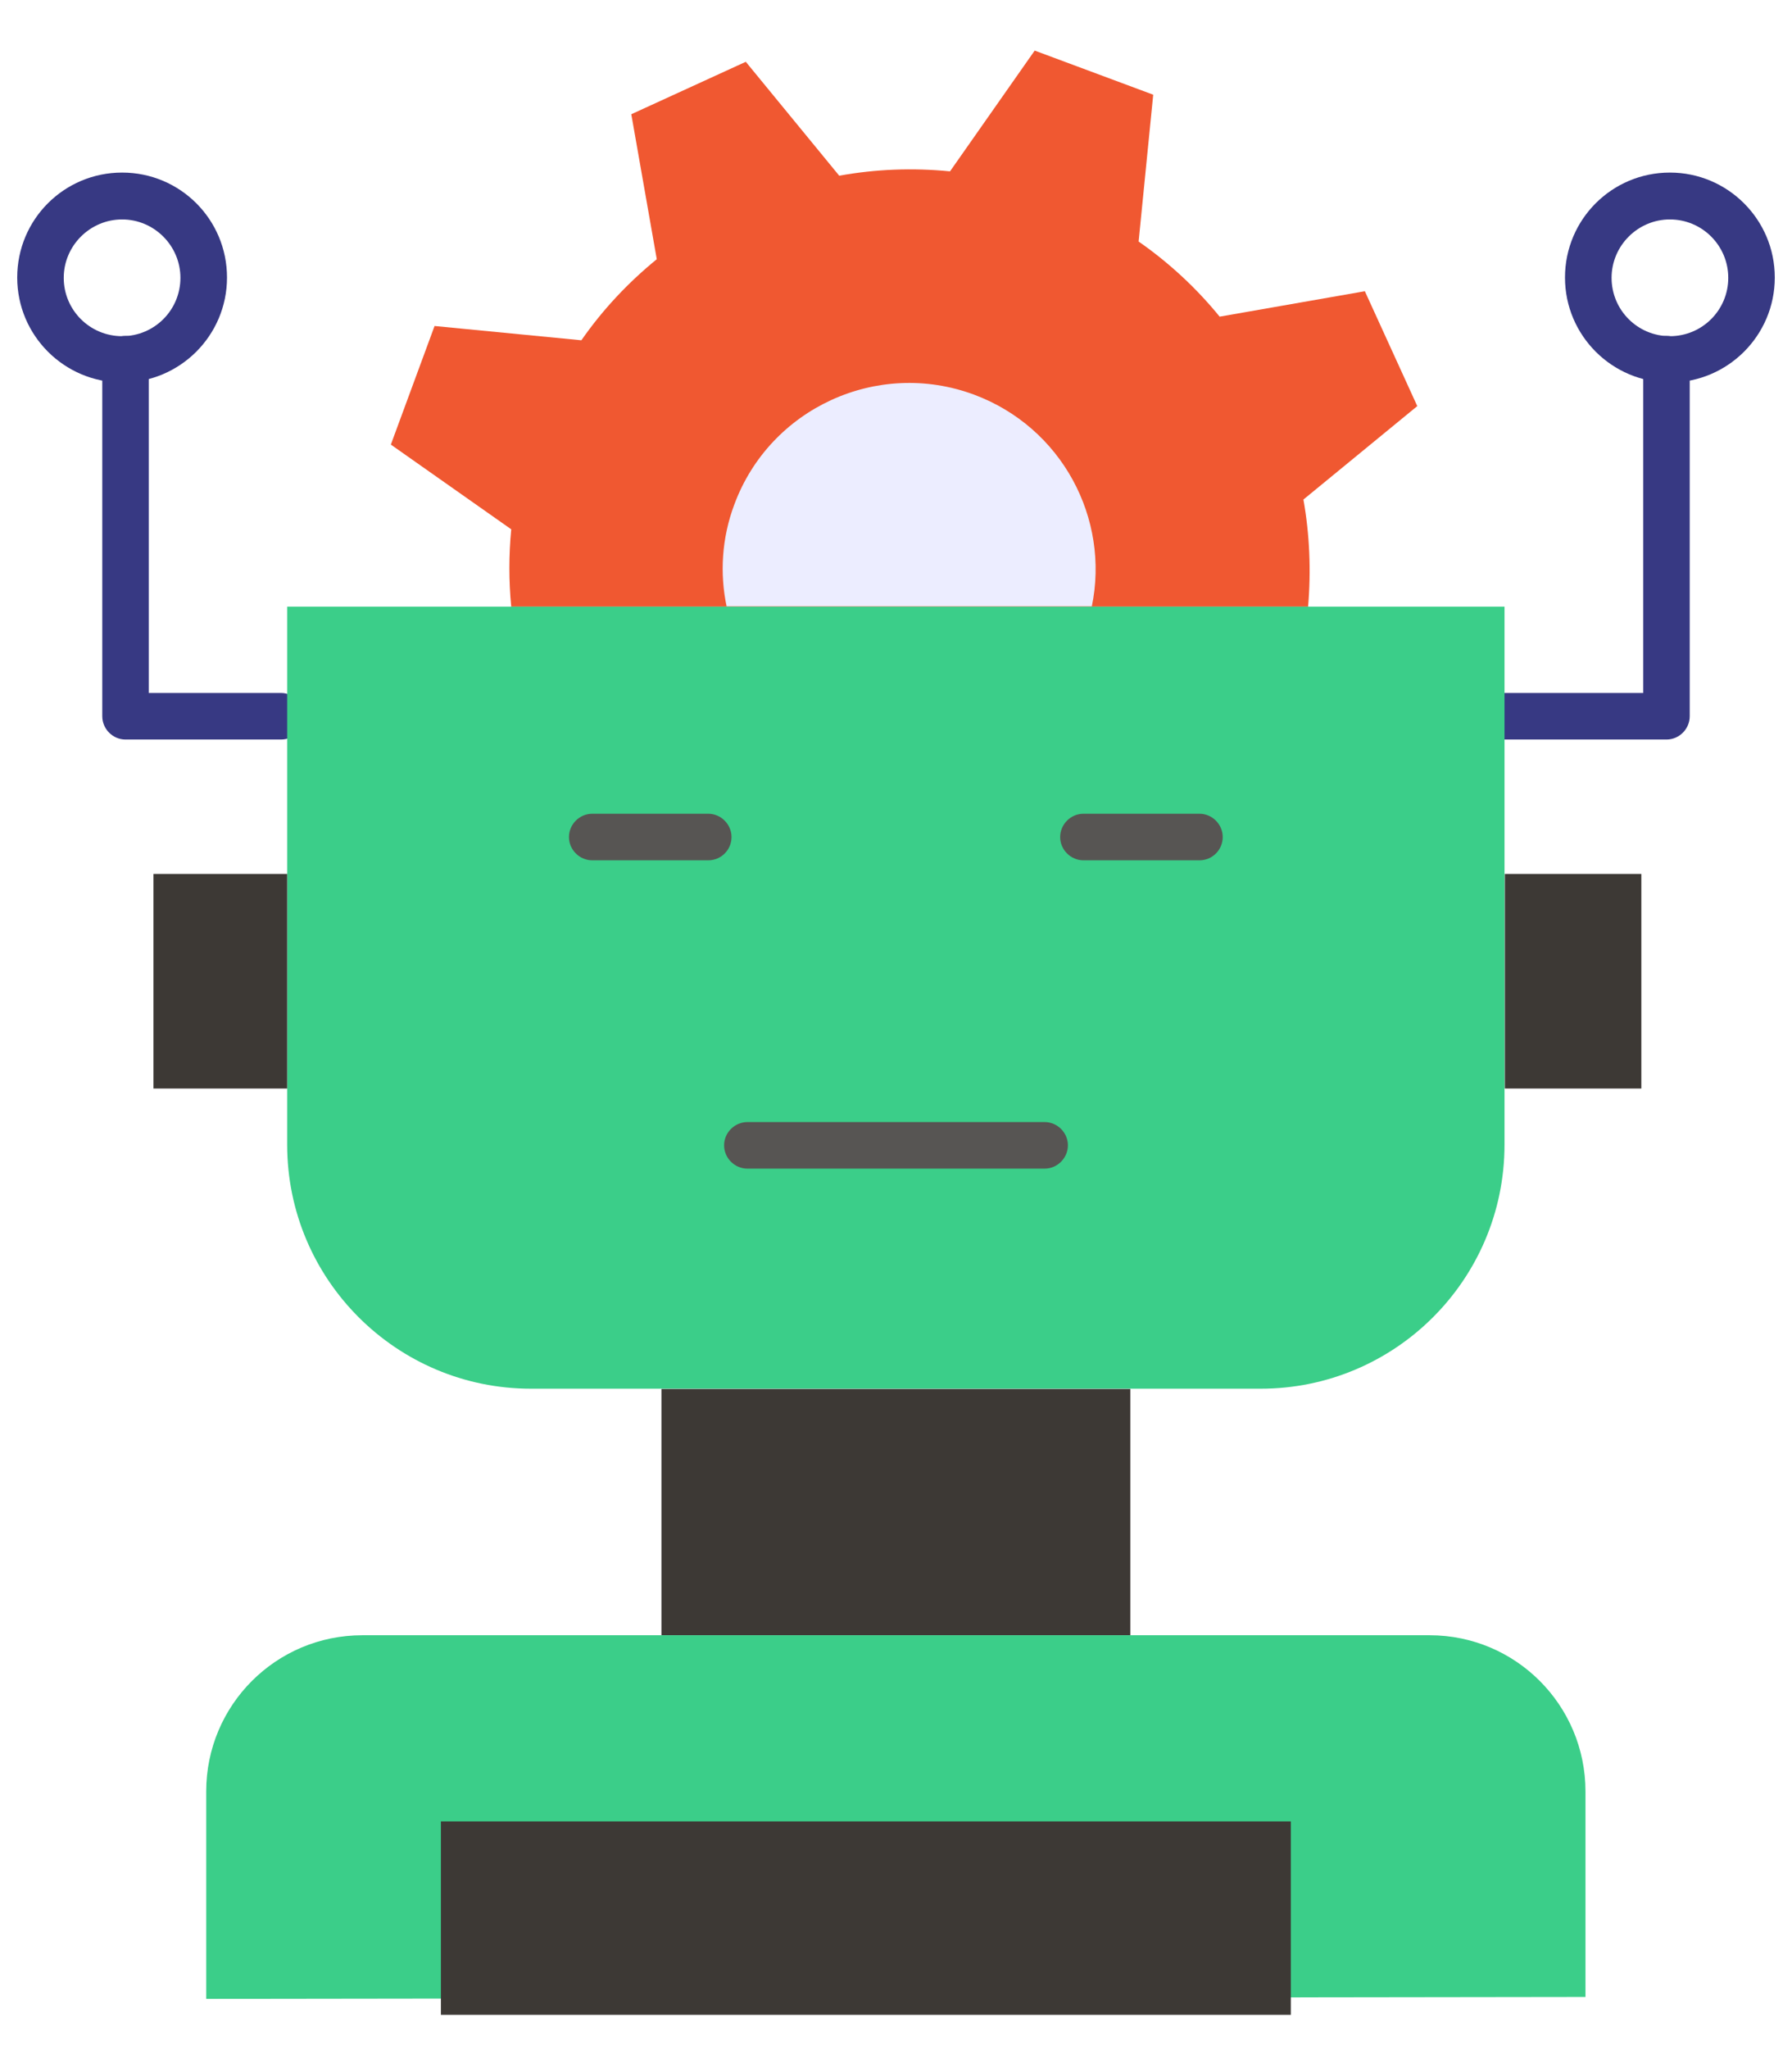 <svg width="28" height="32" viewBox="0 0 28 32" fill="none" xmlns="http://www.w3.org/2000/svg">
<path d="M26.039 11.549H23.513C23.314 11.549 23.149 11.384 23.149 11.185C23.149 10.987 23.314 10.822 23.513 10.822H25.675V5.61C25.675 5.411 25.84 5.246 26.039 5.246C26.238 5.246 26.402 5.411 26.402 5.61V11.185C26.402 11.384 26.238 11.549 26.039 11.549Z" fill="#373983"/>
<path d="M4.39 11.549H1.961C1.762 11.549 1.598 11.384 1.598 11.185V5.61C1.598 5.411 1.762 5.246 1.961 5.246C2.16 5.246 2.325 5.411 2.325 5.61V10.822H4.39C4.589 10.822 4.754 10.987 4.754 11.185C4.754 11.384 4.594 11.549 4.39 11.549Z" fill="#373983"/>
<path d="M7.988 9.474C7.949 9.071 7.949 8.674 7.988 8.266L6.107 6.943L6.79 5.091L9.084 5.314C9.418 4.834 9.816 4.412 10.262 4.048L9.864 1.784L11.653 0.965L13.113 2.744C13.675 2.642 14.257 2.618 14.844 2.676L16.167 0.79L18.019 1.479L17.791 3.772C18.271 4.106 18.698 4.504 19.057 4.945L21.326 4.548L22.145 6.342L20.366 7.801C20.463 8.344 20.487 8.911 20.439 9.474H7.988Z" fill="#F05831"/>
<path d="M17.059 9.473C17.346 8.096 16.589 6.671 15.217 6.162C13.709 5.604 12.031 6.375 11.474 7.878C11.275 8.407 11.246 8.96 11.353 9.469H17.059V9.473Z" fill="#ECEDFF"/>
<path d="M4.487 9.474V17.876C4.487 19.98 6.194 21.687 8.298 21.687H19.697C21.801 21.687 23.508 19.98 23.508 17.876V9.474H4.487Z" fill="#3BCE89"/>
<path d="M18.742 13.435H16.928C16.73 13.435 16.565 13.27 16.565 13.072C16.565 12.873 16.73 12.708 16.928 12.708H18.742C18.941 12.708 19.105 12.873 19.105 13.072C19.105 13.27 18.945 13.435 18.742 13.435Z" fill="#575553"/>
<path d="M11.067 13.435H9.253C9.055 13.435 8.89 13.27 8.89 13.072C8.89 12.873 9.055 12.708 9.253 12.708H11.067C11.265 12.708 11.43 12.873 11.43 13.072C11.43 13.27 11.27 13.435 11.067 13.435Z" fill="#575553"/>
<path d="M16.323 18.25H11.678C11.479 18.25 11.314 18.085 11.314 17.886C11.314 17.687 11.479 17.523 11.678 17.523H16.323C16.521 17.523 16.686 17.687 16.686 17.886C16.686 18.085 16.521 18.25 16.323 18.25Z" fill="#575553"/>
<path d="M10.335 21.691H17.661V25.536H10.335V21.691Z" fill="#3D3935"/>
<path d="M3.222 31.215V27.976C3.222 26.628 4.313 25.537 5.661 25.537H22.339C23.682 25.537 24.773 26.628 24.773 27.976V31.186L3.222 31.215Z" fill="#3BCE89"/>
<path d="M23.513 13.648H25.646V16.999H23.513V13.648Z" fill="#3D3935"/>
<path d="M2.398 13.648H4.487V16.999H2.398V13.648Z" fill="#3D3935"/>
<path d="M6.889 28.444H20.169V31.465H6.889V28.444Z" fill="#3D3935"/>
<path d="M26.092 5.973C25.19 5.973 24.453 5.241 24.453 4.334C24.453 3.427 25.186 2.695 26.092 2.695C26.994 2.695 27.731 3.427 27.731 4.334C27.731 5.241 26.994 5.973 26.092 5.973ZM26.092 3.427C25.593 3.427 25.181 3.835 25.181 4.339C25.181 4.843 25.588 5.25 26.092 5.25C26.596 5.25 27.004 4.843 27.004 4.339C27.004 3.835 26.596 3.427 26.092 3.427Z" fill="#373983"/>
<path d="M1.908 5.973C1.006 5.973 0.269 5.241 0.269 4.334C0.269 3.427 1.001 2.695 1.908 2.695C2.815 2.695 3.547 3.427 3.547 4.334C3.547 5.241 2.81 5.973 1.908 5.973ZM1.908 3.427C1.409 3.427 0.996 3.835 0.996 4.339C0.996 4.843 1.404 5.25 1.908 5.25C2.412 5.25 2.819 4.843 2.819 4.339C2.819 3.835 2.407 3.427 1.908 3.427Z" fill="#373983"/>
</svg>
